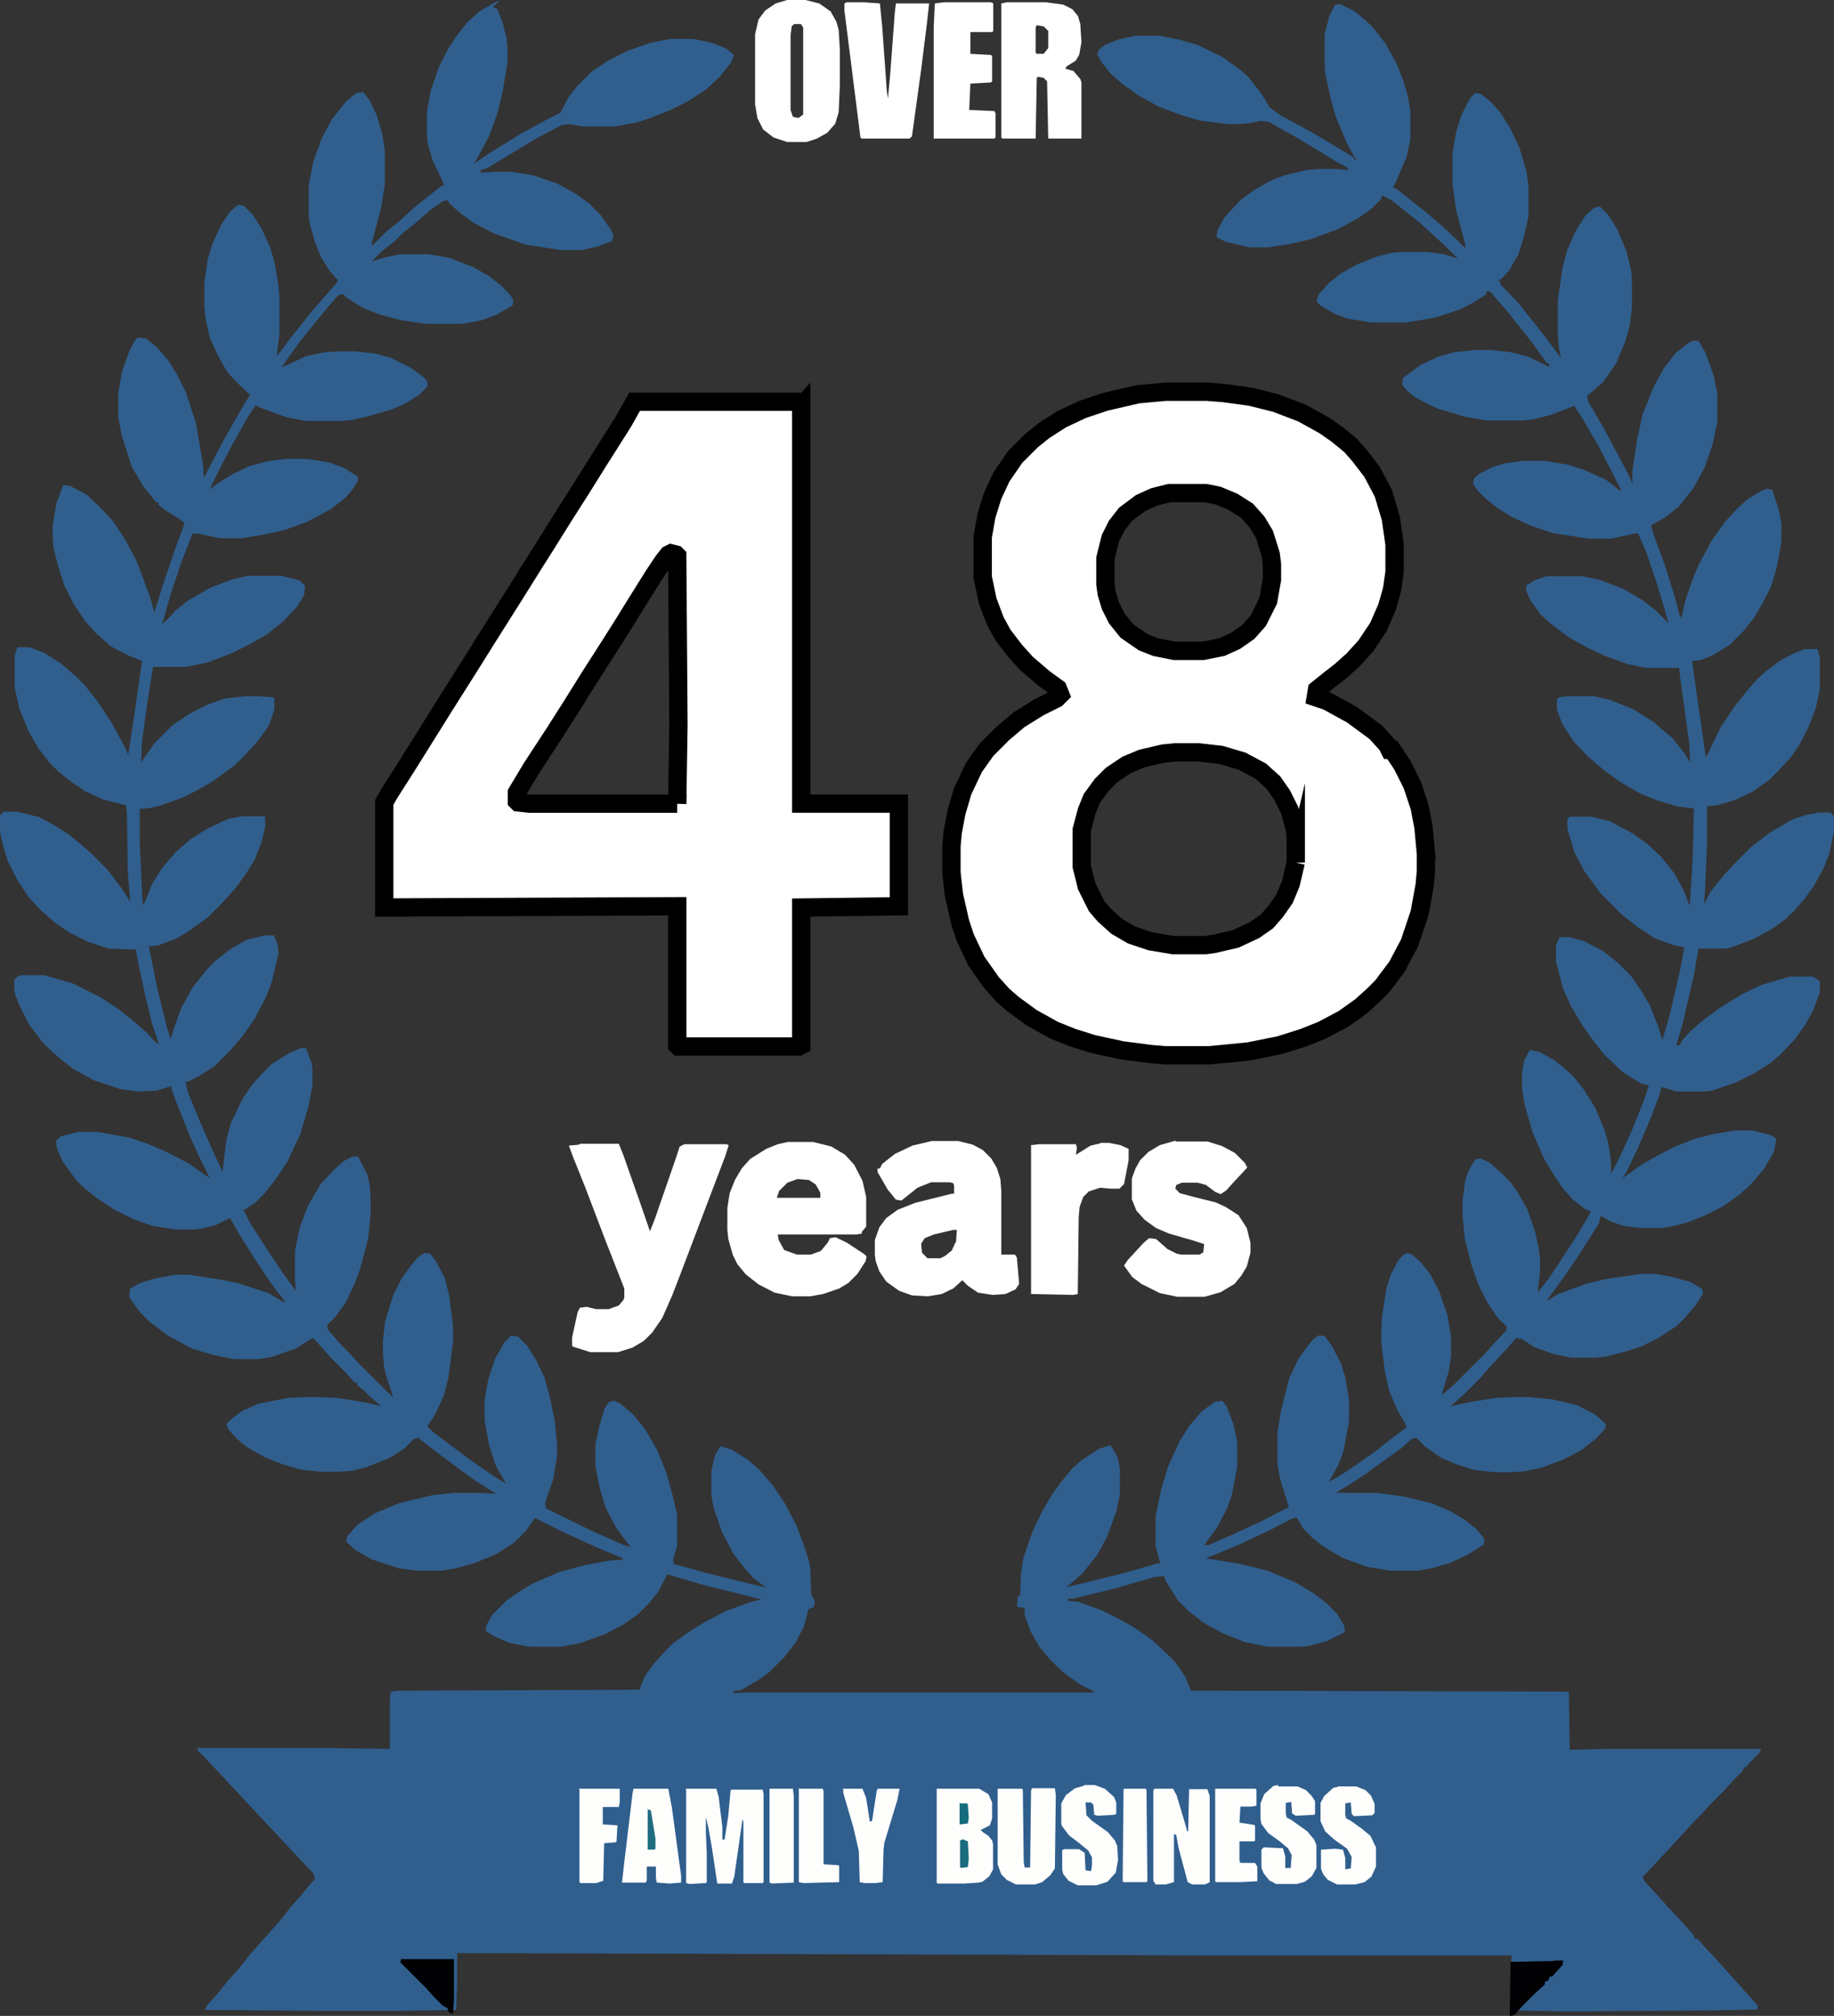 <svg xmlns="http://www.w3.org/2000/svg" id="uuid-b19cad7b-99b2-45f5-9fbe-86fa3dea18cf" data-name="Layer 2" viewBox="0 0 400.4 440.1"><rect x="0" y="0" width="400.4" height="440.1" fill="#333333" stroke="none"/><defs><style>      .uuid-c8d83229-82d7-4de9-8357-1446d624270f {        fill: #166b7d;      }      .uuid-11cd5cee-f6d5-4742-8ce9-795ceaa351bc {        fill: #fefefd;      }      .uuid-439177a5-b28f-4083-b32c-c4a5b851ba15 {        stroke: #000;        stroke-miterlimit: 10;        stroke-width: 4px;      }      .uuid-439177a5-b28f-4083-b32c-c4a5b851ba15, .uuid-a369b1b4-b7bf-4fca-a4f2-0217eafb3531 {        fill: #fff;      }      .uuid-9479007a-3ebb-43d2-abd1-1e510fa336d3 {        fill: #216d80;      }      .uuid-59946086-88fe-4010-a05f-2998a5d4e4e5 {        fill: #010103;      }      .uuid-f09721ce-abef-4e6c-af5f-0df0c4208a57 {        fill: #305f8e;      }      .uuid-30d7c52a-7a52-4f83-9361-79d05414df56 {        fill: #196b7e;      }    </style></defs><g id="uuid-e83f8ba5-38c7-4b6e-b3b2-487882866135" data-name="Layer 1"><g><path class="uuid-f09721ce-abef-4e6c-af5f-0df0c4208a57" d="M107.6,1.5l1,.5,1.2,3.2.8,3.2.2,2v3.1l-1,6.2-1.2,5-1.8,5-2.8,5.2-.5.8,4.2-2.8,6.2-3.8,5.5-3,3-1.5,1.8-3.5,2-2.5,3-3,3.8-2.5,4-2,5.2-1.8,4.2-.8h5l3.8.8,3.2,1.2,1.8,1.5-.5,1.5-2.5,3.2-3,2.8-3.8,2.5-4,2-4.5,1.8-3.2,1-4.5.8h-7l-2.8-.5-1.8.2-6,3.2-10.2,6.2-1.5.5v.5l3-.2h3.8l4.8.8,5.2,1.8,4,2.2,3,2.2,2.5,2.5,2.2,3.2.5,1.2-.2,1.2-3.2,1.2-3.5.8h-4.5l-7.8-1.2-7-2.5-4.2-2.2-2.8-2-2.5-2.2-.5-.8-1,.2-2.8,2-3.2,2.8-2.8,2.2-1.8,1.8-2.8,2.2-2.2,2.2,2.5-.8,3.8-.8h6.2l4.5.8,5.2,2,3.5,2,2.8,2.2,2,2.2.5,1-.2,1-3.5,2-3.2,1.2-4.2.8h-8l-5.5-.8-4.5-1.2-3.8-1.5-3.5-2.2-.8-.8-1,.2-2.2,2.5-4.5,5.5-2,2.5-3.2,4.5-.5.8,5.5-2.5,4-.8,3-.2h3.5l4.5.5,3.5,1,4,2,2.8,2,1,1v1.2l-1.8,1.8-3.2,2-2.8,1.2-5.2,1.5-3.5.8-2.2.2h-7.8l-4.2-.8-5-1.8-1.8-.8-1.5,2.2-3.5,6.2-2.5,4.8-2,4-.5,1.2,1.5-1.2,3.5-2.2,3.8-1.8,3.8-1,3.8-.5h5l4.8.8,3.2,1.2,2.8,1.8.2.8-1.2,2-1.5,1.8-3.2,2.5-5.2,2.8-5,1.8-4.5,1-4.8.8h-4.8l-4.8-1h-1.2l-2.5,6.5-2,6-2,6.8-.2.5,1.2-1,1.8-2,2.8-2.2,4.8-2.8,4.8-1.8,3.5-.8h7.2l4,1,1.2,1.2-.2,2-1.5,2.5-3,3.2-3.5,2.8-3.8,2.2-4,2-5.2,2-4.8,1h-7.2l-1.2,7.5-1.2,8.8-.2,4.5,1.8-2.5,1-1.5,4.2-4.2,3.8-2.5,4-2,3.5-1.2,4.5-.5h2.8l3,.2.5.2v2.5l-1.2,3.5-2.5,3.5-3,3.2-2,2-4.8,3.5-3.5,2-3,1.5-5,1.8-2.2.5-2.2.2v7l.5,11.2.2,2.8.5-.8,1.5-3.8,2.2-3.5,3-3.5,3.2-2.8,3.5-2.2,3.8-1.8,1.2-.5,2.8-.5h4.8l.2.2v2l-.8,3.5-1.5,3.8-2,3.2-2.2,3-2.2,2.5-4,4-4.2,3-2.5,1.5-4,1.5-2,.2,1.8,9,2.2,9,.8,2.2.5-1.8,1.8-5,2.5-4.5,3.2-4,1.8-1.8,3.2-2.5,3.5-2,4-1h2l.8,2,.2,2-1.5,6.2-1.2,3.2-2.5,4.8-2.8,4-2.8,3.2-3.2,3.2-3.5,2.2-2,1-.8.2.5,2.2,2.8,6.8,3,6.8,1.8,3.8.8-6.8,1-3.8,2.5-5.2,2-3,2.2-2.5,2.2-2.2,4-2.5,2.5-1h1l1.2,3.2.2,1.2v3.8l-.8,4.3-1.8,6.2-2.8,6-2.8,4.2-2.2,2.8-2,2-2.2,1.5h-.5l1.5,3,4,6.2,3.2,4.8,2.8,3.8-.2-2.5v-6.2l1-5,1.8-4.8,2.8-4.8,3-3.2,2-1.8,2-1h1.2l2,4,.5,2,.2,2.8v3.8l-.5,5.2-1.8,6.8-1.2,3.2-2,4.2-2.2,3-1.8,1.8.2,1,2.8,3.2,1.8,1.8,1.8,2,6.8,6.8.5.2v.5h.5l-1.5-4.5-.5-2.2-.2-3v-2.5l.5-4.2,1.8-5.8,1.8-3.5,2-2.8,1.5-1.8,1.5-1,1.2.2,1.2,1.5,2,3.8,1,4,.8,6.5v3.5l-1,7.8-1,3.8-1.8,4-1.8,2.8,1.2,1.2,8,6,5.5,3.8,2.5,1.5-2.2-3.8-1.5-4.5-1-5.5v-4.5l.8-4.5,1.5-4.5,2-3.5,1.5-1.5,1.5.2,2,2,2,3.2,1.8,3.8,1.2,4.5,1,4.8.5,5v2.8l-.8,5-1.8,5.2.2,1.2,10.2,5,6.8,3,1.5.5-1.5-2-1.8-2.5-2.2-4.2-1.2-4-1-4.8v-5l.8-3.8,1.2-4,1-1.5,1.2-.2,1.5.8,2.5,2.2,2.5,3,2.8,4.8,2,5,1.5,5.5.8,3.5v7l-.8,2.8v1l7.2,2,13,3.2-2.8-2.2-1.8-2-2.5-3.2-2.5-4.8-1.8-5.2-.5-2.8v-5.2l.8-3.5,1.2-2,2.5.8,3.5,2.2,2.5,2.2,2.8,3.2,2.8,4.2,2.5,4.8,1.8,4.8,1,3.2.2,1.5.2,5.5.8,1.5-.2,1.2-1.2.5-1,3.8-1.8,3.5-2.5,3.2-3.2,3.2-2.5,1.8-3.8,2.2-1.5.2v.5l1.5-.2h77l.2-.2-3-1.5-3.5-2.5-3-2.8-2.5-3-2-3.5-1.2-3.5v-1.5l-1.5-.2-.2-.2.2-2,.5-.2.2-5,.5-3.2,2-5.8,2-4.2,2.2-3.8,2-2.8,2.5-3,2-1.8,3.8-2.5,2.5-.8.8,1.2.8,1.5.5,2.5v5.5l-.8,3.8-2,5.5-2.2,4-3.2,4-2.5,2.2-1,.8,4.2-1,8.8-2.2,7-2h.5l-1-3.8v-6.5l1.2-5.8,1.5-5,2.5-5.5,2.2-3.5,2.8-3.2,2.8-2,1.5-.2,1,1.2,1.5,4,.8,3.8v5.5l-1.2,6.2-1,2.8-2.2,4.2-2.8,3.8h1l5-2.2,6.5-3,4.8-2.5,1.2-.5-2-6.5-.5-3v-7l.8-4.8,1.8-7,2-4.2,1.8-2.5,1.5-1.8,1.2-.8,1.2.2,1.5,2,2,3.8,1,3.2.8,4.8v4.8l-1.2,6.5-1.2,3.2-2,3.5,2.2-1.2,3.8-2.5,4.5-3.2,3.5-2.8,3-2.2-.5-1.2-1.5-2.5-1.8-4.2-1-4.5-.8-6.8.2-4.8,1-6.5,1-3,1.5-2.8,1-1.2.8-.5,1.2.2,2,1.8,2,2.5,2,3.8,1.8,5.2.8,4.8v4l-.5,3.5-1.5,4.8.2.2,2.5-2.2,6.5-6.5,1.8-2,3-3.2.2-.8-2-2-2.2-3.2-2-4-1.5-4.2-1.5-5.8-.5-5.2v-3l.5-4.2.8-2.5,1.5-2.5,1.2-.2,2,1,2.5,2.2,1.8,1.8,1.8,2.5,2,3.5,1.8,5.2.8,3.8.2,2v2.8l-.5,4.5,2.5-3.2,2-3,3.8-5.8,2.5-4.2.8-1.5-1.2-.5-2.8-2.2-2.2-2.5-2.5-3.8-1.5-2.5-2.5-5.8-1.8-6.2-.5-3.3v-3.5l.5-2.8,1.2-2.2,2.2.5,3.2,1.8,2.2,1.8,2,1.8,2.2,2.8,2.5,4,2,4.8.8,2.8.5,3.2.2,3.5,2-4,2.5-5.5,2.5-6.2,1.2-3.5-1.8-.5-4-2.5-4-3.8-2.2-2.8-2.5-3.5-2.5-4.2-1.8-4-1.5-5.8v-3.5l.8-1.8h2.2l3,.8,4.2,2.2,3.2,2.5,3,3,2.2,3.2,1.8,3,2,5,.8,2.8,1.5-5,2.5-10.8.8-4.5-2.5-.5-4-1.5-3.8-2.5-3.5-2.8-4.5-4.5-3.5-4.8-2.2-4.2-1.5-5v-2.2l.5-.5h4.8l4,1,5.2,2.8,3,2.2,3,2.8,2.8,3.5,2.2,4,1,2.8.2.2.5-7.5.2-4.8.2-8.8-3.8-.5-4-1.2-3.8-1.5-4.8-2.8-3-2.2-3.8-3.2-3-3.2-2.5-3.8-1.2-3.2v-2.2l.5-.5,1.8-.2h5.8l3.5.8,5,2,4.5,2.8,2.5,2.2,1.5,1.2,2.8,3.5,1.2,2-.2-4.2-2-14.5-.2-2h-7.2l-4-.8-5-1.8-3.8-1.8-4-2.2-4-3-2.2-2-2.2-3-1-2.2v-1.2l2-1.2,2.5-.8h7.8l3.8.8,5.2,2,4.2,2.5,2.8,2.2,2.8,2.8-.8-2.8-1.8-6-2.2-6.5-1.8-4.2-.5-.2-5.5,1.2h-4.8l-7.8-1.2-4.5-1.5-4.5-2-3.2-2-2.5-2-1.8-1.8-1-1.5.2-1.2,1.2-1,3-1.5,2.8-.8,3.8-.5h4.5l5,.8,3.8,1.2,4.8,2.2,2.8,2.2.5.2-2-4-3-5.8-3.5-6-1.8-2.8-5.2,2-4,1-2,.2h-7.8l-4.8-.8-6-1.8-2.2-1-2.8-1.5-1.8-1.5-1-1.2.2-1.5,3.8-2.8,3.8-1.8,3.5-1,4.8-.5h3.2l4.5.5,3.8,1,4.5,2.2v-.8h-.5l-3.2-4.5-3.2-4-2.2-2.8-2.2-2.5-1.5-1.8-.8-.2-.2.8-2.8,1.8-3,1.5-5.5,1.8-6.2,1h-7.5l-5-.8-2.8-1-3.2-1.8-1-1,.5-1.5,2.2-2.5,2.5-2,3.5-2,4.5-1.8,3.2-.8,2.2-.2h5.5l3.8.5,3,1-3-3-2-1.8-3-2.8-2.5-2-4-3.2-2-1-.5,1-1.8,1.8-2.8,2-4.5,2.5-6,2.2-4.2,1-5.2.8h-4l-5.2-1.2-2-1,.2-1.5,1.5-2.8,3.5-3.8,3-2.2,3.5-2,3-1.2,5-1.2,2.8-.2h3.5l2.8.2-.2-.5-2.8-1.5-3.2-2-5-3-6.2-3.5-1.8-.2-2.5.5-2.5.2h-2.2l-6.2-.8-4-1.2-4.8-1.8-4.5-2.5-3.5-2.5-2.5-2.2-2-2.5-1-1.8.5-1,1.2-1,3-1.2,3.8-.8h5l4.2.8,4.2,1.2,5.2,2.5,4,2.8,2,1.8,2.2,2.8,1.5,2.2.8,1.5,2.5,1.8,7,3.8,7,4.2,2,1.2v.5h.5l-2-3.5-2.5-6-1-3.5-1.2-5.5-.2-1.5v-7.5l1-3.8,1.2-2.5,1.2-.2,3,1.5,2.5,2,1.8,1.8,2.5,3.2,2.5,4.5,1.5,3.8,1,3.5.5,3v6.2l-.8,3.8-2.2,5.2-.8,1.5,1,.5,3.5,2.8,2.8,2.2,3.5,3,3.2,3,1.8,1.8v-.8l-2-7.5-.8-5.8v-6.5l.8-4.8,1.2-3.8,1.8-3.5,1.2-1.2,1.2.2,2.2,1.8,2,2.2,2.2,3.5,2,4.2,1.5,5,.5,3.2v6.8l-1,4.5-1.2,3.8-2,3.5-1.8,2h-.5l.5,1.2,3.8,4,2.8,3.5,3,3.8,3,4,.5.8-.5-2.5-.2-3v-7.2l1-7,1-3.8,1.8-4.2,2.2-3.5,2-1.8,1.2-.2,1.8,1.8,2,3.2,2,4.8,1,4.2.2,2.8v5l-.5,4.2-1,3.5-2,4.8-2.8,4-2.5,2.2-1,.8.2,1.2,3.5,6,3.2,6,2,3.8,1,2.2v-2.8l1-6.8,1.2-5.5,2.5-6.2,2.2-4,2.5-3.2,2.8-2.2,1-.5h1.2l1.5,2.5,1.8,5,.8,3.8v6.5l-1,4.8-1.8,5.2-2.5,4.5-3.2,4-2.8,2.2-3.2,1.8.8,2.5,2.2,6,2.2,7,1,3.8.5,1,.8-3.8,1.8-5.2,1.2-2.8,2.8-5.2,3-4.2,2.8-3,2-1.8,3-1.8,1.2-.5,1.2.2,1.5,4.5.5,3v4l-1,5.5-1.2,4-2,4-1.8,3-2.2,2.8-3,3-3.5,2.2-2.8,1.2-2,.2,3,21,.5-.8,2.8-5.8,3-4.5,2.8-3.5,2.2-2.5,2-1.8,3-2.2,2.8-1.5,2.5-1h2.8l.5,2v6.8l-.8,3.8-1.5,4-2,4-2,3-3,3.2-1.8,1.8-3.5,2.5-3.8,1.8-4,1.2-2.2.2v8l-.5,11.2-.2,2.2,1.5-2.8,2.8-3.5,2.8-3,3.2-3.2,4.2-3.2,4.8-2.8,3-1,2.8-.5h2.5l.8.8v3.2l-1,4.8-1.2,3.2-2.2,4-2,2.8-2.2,2.5-1.8,1.8-3,2.2-4,2.2-5.2,2-1.2.2h-5.8l-1,5.8-2.5,10.8-1.2,4-.2.5h.8l.5-1,1.8-2,2-1.8,4.2-3.2,5.2-3.2,4.2-2,6.2-1.8h5l1.5,1v2.5l-1.5,4-1.8,3.2-2.2,3-2.8,3-2.5,2.2-3.5,2.2-4,2-5.2,1.8-1.8.2h-6l-3.2-1-.8,2.5-2,5.2-2.5,5.8-2.5,5.2-.8,1.2,1.5-1,2.8-2,3.5-2,3.5-1.8,4.5-1.8,4-1,4.8-.8h3.8l4,1,1.2.8-.5,2.8-2.2,3.8-3,3.5-2.5,2.2-3.5,2.5-4,2-3.8,1.5-4,1-2,.2h-4.2l-3.8-.5-2.8-1-2-1.2-.5,1.8-3.8,6-3.5,5.2-3.5,4.8-.5.8,2.5-1.5,6-2.2,4-1,8-1.2h3.2l4.2.8,3.5,1,2.5,1.5.2,1-1.8,2.8-2.2,2.5-1.8,1.8-3.8,2.5-4,2-3.8,1.2-4,1-2.2.2h-5.2l-3.8-.8-4.2-1.5-2.8-1.8-1.2-.2-2.2,2.5-3.5,3.8-2.2,2.5-3.5,3.5-2,1.8-1,.8,4.8-1,5-.8,3.8-.2h3.5l5.2.5,5.2,1.2,4,2,2.5,2.2-.2,1-2,2.2-3.2,2.5-3.8,2-4.8,1.8-3.8.8-2.5.2h-4l-4.5-.5-3.8-1.2-3.5-1.5-3.5-2.5-1.8-1.8-1,.2-2.2,2-2.8,2-4.8,3.5-3.8,2.5-3,1.8h9l5.8.8,6.2,1.5,4.2,1.8,3,1.8,2.5,2,1.8,2.2-.2,1.2-3.5,2.2-3.8,1.8-4.2,1.2-3,.5h-5.8l-5-.8-5.5-2-4.2-2.5-2.5-2-1.8-1.8-1.5-2.5-1,.2-4.8,2.5-6.8,3.2-4.8,2-2.5,1,7.5,1.2,6,1.5,6,2.5,4.2,2.5,2.8,2.2,2.2,2.2,1.5,2.5.2,1.5-4,2-3.8,1-1.5.2h-7.5l-5-1-5-2-4-2.2-3.2-2.5-2.5-2.5-2.5-4-.5-1.2-2.2.2-8.5,2.5-9.2,2.2h-1v.5l2.2.2,5,1.8,4,2,3.2,1.8,4,2.8,3,2.8,2,2,2.2,3.2,1.2,3,82,.2.5.2.2,12.5,7.8-.2h34l-.5,1-2.5,2.5-.2.5h-.5l-.5,1-2.2,2.2-1.8,2-2.8,2.8-1.8,2-2,2-1.8,2-3.5,3.8-3,3.2-2.8,3,.5,1,3.5,3.8,1.8,2,3,3.2,2.2,2.5.5,1h.5l1.8,2,2.8,3,2.5,2.8,1.8,2,2.5,2.8,1.8,2-.2.8-9,.2-27.8.2h-6l-11-.2v-6.2l.2-5.8h-65.8l-156.2-.5h-8.2v6.2l-.2,6.2-12.2.2h-17.2l-25.5-.2.5-1,2.5-2.8,2-2.5,2.5-2.8,2.2-2.8,2.2-2.5,1.8-2,2.8-3.2,2.2-2.8,2.5-2.8,2-2.5.8-.8-.2-1.2-10.8-11.5-2.8-3-7-7.5-3-3.2-1.8-1.8v-.5h26l16,.2v-10.5l.2-2,1.8-.2,52.5-.2,1.2-3,1.8-2.5,2.2-2.5,2.2-2.2,3.5-2.5,3.2-2,4.8-2.5,5.5-2,2.2-.5-5.8-1.5-6.2-1.5-8.5-2.5-2,3.8-2,2.5-2.5,2.5-3.2,2.2-3.8,2-5.5,2-4.2.8h-7l-4.2-.8-3.5-1.5-1.8-1.2.2-1.2,1.2-2.2,3.2-3.2,3.2-2.2,2.5-1.5,5.8-2.5,5.5-1.5,5.5-1,3-.2-.5-.5-3-1.2-2.8-1.2-7-3.2-6-3-2,2.8-2.5,2.5-3.8,2.5-4.8,2-4.2,1.2-3.2.5h-5.2l-4-.5-6-2-3.5-2-2-1.8.2-1.2,2.2-2.5,3.8-2.5,5.2-2.2,7.5-1.8,4.8-.5h5.2l3.8.2-4-2.5-4.2-3-4-3-4.2-3.2-.5-.5-1,.2-2.2,2.2-3.2,2-5,2-3.2.8-3,.2h-3.8l-4.5-.5-4-1.2-3.8-1.5-3.8-2.2-2.2-1.8-1.8-2-.5-1.2,1.2-1.2,2.5-1.8,3.5-1.5,6.2-1.2,3.8-.2h3l4.2.2,6.2,1,3.2.8-2.5-2.2-1.2-1.2-1.5-1.2v-.5h-.5l-1.8-2-3-3-1.8-2-2.5-2.8-1,.5-2.8,1.8-5.2,1.8-2.8.5h-5.5l-4.2-.8-5-1.5-5.2-2.8-4-3-2.2-2.2-1.8-2.5-.5-.8.2-1.8,2.2-1.2,3.2-1,4.5-.8h3l6.5,1,4,.8,6.8,2.2,3,1.8.8.2-2-2.5-2.5-3.5-2.5-3.8-3-4.8-2.2-3.8-3,1.5-3,.8-1.8.2h-4.2l-5-.8-4.2-1.5-4-2-3.8-2.5-2.8-2.2-1.8-1.8-3-4.2-1.2-2.8-.2-1.5,1-1,3.8-1h4.2l6.8,1.2,4.5,1.5,4.5,2,4.2,2.2,2.8,2,1.8,1.2-2-4-2.2-4.8-3.2-8-1-2.8v-.5l-3.2,1-4,.2-3.8-.5-6-2-4.5-2.5-3.2-2.5-3.2-3-3.2-4.2-2-4-1-2.5-.2-1.2v-2l.8-.8.8-.2h5l6.2,1.8,6,3,3.8,2.5,3.2,2.5,3.2,2.8,1.8,2,.8.5-1.5-4.5-1.5-6.2-1.8-8.5-.2-1.5-6-.2-4.5-1.5-4-2-3-2-3.2-2.8-2.8-3-2.5-3.8-2-4-1.2-4-.5-2.5v-3.5l.8-.8h3l4.8,1.2,2.8,1.5,3.5,2.2,2.5,2,2.5,2.2,3.5,3.5,3.2,4.2,1.8,2.8v-.5l-.5-5.8-.2-13.2-.2-1.5-4.8-1.2-4-1.8-3-2-2.8-2.2-2-2-2.5-3.2-2.2-3.8-2-5-1-4.5v-6.8l.5-1.8.2-.2h2.5l3.2,1.2,3.5,2.2,3.5,3,1.8,1.8,2.8,3.5,3,4.5,3,5.5.8,1.8,1.8-12,1.2-8.5-3-1.2-3.8-2-3.2-2.8-2.5-2.8-2.5-3.8-2-4-1.5-4.8-.8-3.2-.2-2.2v-2.8l.8-4.8,1.5-4,1.5.2,3.5,1.8,3,2.8,2.8,3,2.8,4.2,2.5,4.8,2.8,7.5,1,3.5,1.8-5.8,2.8-8.2,2-5.5-1-.8-3.5-2.2-1.2-1v-.5h-.5l-2.8-3.5-2.5-4.2-2.2-6.8-.8-4.2v-5l.8-4.8,1.5-4.2,1.2-2.5.8-.8,1.8.2,2.2,1.8,2.5,2.8,2,3.2,2,4,2.2,6.8,1.5,8.8.2,3,3.8-7.2,2.5-4.5,3-5.2.8-1.2-3.2-3-1.8-2-2-3.5-1.8-4-1-4.5-.2-2.8v-4.8l.8-5.2,1-3.2,1.8-4,2-3,1.8-1.5,1.2.2,2,2,2,3.2,1.8,4,1,3.5.8,4.8.2,2.5v8l-.5,4v.8l3-4,2-2.5,2.8-3.5,2.8-3.2,2.2-2.5.5-.8-1.8-2-2-3.2-1.2-3-1.2-4.2-.2-1.5v-7l1-5,1.8-5,2.2-4.2,3.2-4,2.2-1.8,1.5-.2,1.5,2,1.5,3.2,1.2,4.2.5,3.5v7.2l-.8,5.2-2,7.5v.8l3.2-3.2,2.8-2.2,3-2.8,3.5-2.8,2.8-2.2h.5l-.8-1.8-1.8-3.8-1-3.5-.2-2v-5l.8-4.5,1.8-5.2,2-4,2-3,2.2-2.8,2.8-2.5,3.5-2,.8-.2-1.5,1.3Z"></path><path class="uuid-a369b1b4-b7bf-4fca-a4f2-0217eafb3531" d="M126.6,249.7h8.5l1,2.5,3.8,10.8,2,5.8,1-2.5,4.5-13,1-3,1-.5h9.2l.5.2-.8,2.5-4,10.5-5.5,14.5-2,5.2-2.2,5-2.2,3.2-1.8,1.8-2.5,1.5-3.2,1h-6l-3.8-1.2-.2-.2v-1.8l1.2-5.5.5-1,1.5-.2,2,.5h2.8l2.2-.8,1-1.2.2-.5v-2l-4-10.2-4.5-11.8-2.8-7-.8-2.2,2.2-.2.2-.2Z"></path><path class="uuid-a369b1b4-b7bf-4fca-a4f2-0217eafb3531" d="M256.6,249.2h7l3.2,1,2.8,1.5,2.2,2.2.5,1-2.8,3-1.8,2-1.2.8-1.2-.5-2-1.5-1.8-.5h-3.5l-1.2.5-.2.8,1,1,3,.8,4.8,1.2,2.2,1,2.8,1.8,1.8,2.8.8,3.2v2.2l-.8,3-1.2,2-1.5,1.8-3,1.8-3.5,1h-6l-3.8-.8-4-2-2-1.5-1.8-2.5.8-1.2,3.5-3.8,1.2-1,1.5.2,2.5,2.2,2,1,1,.2h4l.8-.5.2-1.8-2.5-.8-5.2-1.5-2.8-1.2-2.5-1.8-1.8-2-1-2.5v-4.5l.8-2.2,1-1.8,1.8-1.8,2.5-1.5,3.5-1-.1.2Z"></path><path class="uuid-a369b1b4-b7bf-4fca-a4f2-0217eafb3531" d="M240.1,249.5h2l2.5.5,1.8.8v2.5l-1,5.2-1,1h-2l-2.2-.2-2.5.8-1.2,1.2-.8,2.2-.2,2.2-.2,16.8-1,.2-9.2-.2v-32.5l1.8-.2h8l.2.8-.2,1.5,3.2-2,2.2-.5-.2-.1Z"></path><path class="uuid-11cd5cee-f6d5-4742-8ce9-795ceaa351bc" d="M149.6,390.5h6.8l.5,1.8.8,6.5v2.8h.5l.8-5.2.5-5.5.2-.2h6.8l.2,1v19.2l-.2.2h-4l-.2-.2v-13.2l-.2-.5-1.8,12.5-.5,1.5h-3.2l-1.2-8-.8-4.5-.5-2v3.2l.2,4.8v6.2l-.2.2-3.5.2-.8-.2v-20.5l-.2-.1Z"></path><path class="uuid-11cd5cee-f6d5-4742-8ce9-795ceaa351bc" d="M204.6,390.5h9.2l2,1.2.8,1.8v3.5l-.5,1.5-2,1,.5.5,1.2.8.8,1,.2.8v5.5l-.8,1.5-1.5,1.2-.8.2-3.2.2h-5.8l-.2-.2v-20.5h.1Z"></path><path class="uuid-11cd5cee-f6d5-4742-8ce9-795ceaa351bc" d="M218.1,390.5h5l.2.2.2,15.8.2,1.2h1.2l.2-16.8.2-.5h5l.2,1.5-.2,16-1,1.5-1.8,1.5-1.5.5h-4.2l-2-1-1.2-1.2-.8-2.2v-16.5h.3Z"></path><path class="uuid-11cd5cee-f6d5-4742-8ce9-795ceaa351bc" d="M252.1,390.5h4l.8,1.5,1.5,5,.8,2.8h.2l.2-9.2h4l.5,1.5v18.8l-1,.5h-2.8l-1-.5-2-7.5-.5-2.8-.5-.2v10.5l-1.8.5h-2.2l-.5-.8v-19.8l.2-.2.1-.1Z"></path><path class="uuid-11cd5cee-f6d5-4742-8ce9-795ceaa351bc" d="M138.1,390.5h7.8l.8,4.2,2,14.8v1.5l-2.5.2-2.8-.2-.2-1v-2.5h-2v3l-.2.5h-5.2l.5-4.5,1.8-15,.2-1h-.2Z"></path><path class="uuid-11cd5cee-f6d5-4742-8ce9-795ceaa351bc" d="M236.8,389.7h2.2l2.2.8,2,1.8.5,1.2v2.5l-.5.2-3.5.2-.8-.2-.2-2.2-.5-.5h-1.2l.2,2.8,1.2,1.2,3.5,2.5,1.5,1.8.5,1.2.2,3-.5,2.8-1.8,2-2.5.8h-4l-2-1-1.2-1.5-.2-1v-4.2l.5-.2h3.2l1.2.8.2,3.8,1.2.2.2-1.2v-1.8l-.8-1.5-2.2-1.8-2-1.5-1.5-2-.2-.5v-4.5l1-1.8,2-1.5,1.8-.5.3-.2Z"></path><path class="uuid-11cd5cee-f6d5-4742-8ce9-795ceaa351bc" d="M279.1,390h4.2l1.8.8,1.2,1.2.8,1.2v2.8l-.2.2-4,.2-.8-.5-.2-2.5-1.2.2v2.2l.2,1,1,.5,3.5,2.5,1.5,1.8.5,1.2v5l-1,1.8-1.5,1.2-1.8.5h-4.5l-1.5-.8-1.2-1.5-.5-1.2v-4l.5-.5,4.2.2.5,1.8v2.5h1.2l.2-2.8-.8-1.5-1.8-1.5-2.5-1.8-1.5-2-.2-1v-3.5l.8-2,2-1.8,1-.2.1.3Z"></path><path class="uuid-11cd5cee-f6d5-4742-8ce9-795ceaa351bc" d="M292.1,390h4l2,.8,1.2,1.2.8,1.8v2l-.5.5-4,.2-.5-.5-.2-2.5-1.2.2v2.5l.2.8,1,.5,2.5,1.8,1.8,1.5,1.2,2.5v4.2l-1,2.2-1.5,1.2-2,.5h-4l-2-1-1-1.2-.5-1.2v-4.2l3-.2,1.8.2.5,1.8v2.5l1.2-.2.2-2.5-1-1.8-2.8-2-2-1.8-1-2.2v-4l.8-1.5,2-1.8,1-.2v-.1Z"></path><path class="uuid-11cd5cee-f6d5-4742-8ce9-795ceaa351bc" d="M265.3,390.5h8.8l.2.2v3.5l-1,.2h-2.5l-.2,3.5,3.2.5.2.2v3.2l-.2.2h-3.2v4.2l.2.5h3.2l.5.8v3.2l-3.8.2h-5.2l-.2-.2v-20.5.3Z"></path><path class="uuid-11cd5cee-f6d5-4742-8ce9-795ceaa351bc" d="M183.8,390.5h4.5l.8,2,.8,5.2.5-.2,1-6.5.2-.5h4.8l-.5,2.5-2.8,9.2-.2,1.5-.2,7.2-1.5.2h-2.5l-1-.2-.2-6.8-1.2-5.2-2.2-7.5v-1l-.3.1Z"></path><path class="uuid-11cd5cee-f6d5-4742-8ce9-795ceaa351bc" d="M126.3,390.5h9v3l-.2,1h-3.5v3.8l3.2.2-.2,3.5-.2.2-2.5.2-.2,8.2-1.5.5h-3.5l-.2-.2v-20.5l-.2.1Z"></path><path class="uuid-11cd5cee-f6d5-4742-8ce9-795ceaa351bc" d="M174.6,390.5h5l.2.5v16l3.2.2.2.2v3.5l-7.8.2-1-.2v-20.5l.2.1Z"></path><path class="uuid-11cd5cee-f6d5-4742-8ce9-795ceaa351bc" d="M168.1,390.5h5l.2,1.5v19l-4.8.2-.5-.2v-20.5h.1Z"></path><path class="uuid-11cd5cee-f6d5-4742-8ce9-795ceaa351bc" d="M245.3,390.5h4.8l.2.2.2,20-.2.2h-5l-.2-.2.2-20.2Z"></path><path class="uuid-59946086-88fe-4010-a05f-2998a5d4e4e5" d="M87.6,427.7h11.5v9l-.2,3-1-.5-.2-.8-1-.5-2-2-1.8-2-5.5-5.5.2-.8v.1Z"></path><path class="uuid-59946086-88fe-4010-a05f-2998a5d4e4e5" d="M339.3,428h2l-.2,1-2.2,2.5h-.5l-.5,1h-.5l-.2.8-2,1.8-2.8,2.8-1.8,2-1,.2.2-11.8,9.5-.2v-.1Z"></path><path class="uuid-a369b1b4-b7bf-4fca-a4f2-0217eafb3531" d="M222.1,274.7l-.5-.8h-3v-14l-.2-2.5-.8-2.5-1.2-2-1.8-1.8-2.2-1.2-3.2-.8h-5.8l-4.2,1-3.8,1.8-2.8,2.2-.5,1h-.5v.8l2.2,3.8,1.8,2.2,1.2.2,3.5-2.8,3-1.2h4l.8.2.2.5v1.8h-.5l-8,2-3.8,1.5-2.5,1.8-1.5,2-1,2.8v3.2l.2,1.5.8,2.2,1.5,2.2,2.8,2,2.8,1,3.5.2,3-.5,2.5-1.2,2-1.8,1.2,1.2,2.2,1.5,3.2.5,2.8-.2,2.2-1,.8-1.2-.5-5.8.1.2ZM208.6,271.2l-.8,1.8-1.5,1.2-1,.5h-2.8l-1.2-1.2-.2-2,.8-1.2,2-.8,4.2-1h.8l-.2,2.8-.1-.1Z"></path><path class="uuid-a369b1b4-b7bf-4fca-a4f2-0217eafb3531" d="M188.1,269l1-1.2v-6.5l-.8-3.5-1.8-3.5-2-2.2-3-1.8-4-1h-5.5l-2.2.5-2.5,1-3.5,2.2-1.8,2-1.5,2.5-1.2,3-.5,3.2v4.8l.2,2,1,3.5,1,2,1.8,2.2,2.8,2.2,3.5,1.8,3.8.8h4l2.8-.5,3.5-1.2,2-1.2,2-2,1.8-2.8.2-1-.5-.5-3.8-2.5-2.5-1.2-1.2.2-.5,1-1.5,1.8-2.2.8h-3l-2.8-1-1.2-2.2-.2-1.2h17.2l1.2-.2-.1-.3ZM179.1,261.5h-9.5l.5-1.5,1.8-1.8,2.2-.8,2.5.2,1.5,1,1,1.8v1.1Z"></path><path class="uuid-9479007a-3ebb-43d2-abd1-1e510fa336d3" d="M141.3,395l.8.2,1,6.2v2.2l-.2.2h-1.5v-9l-.1.2Z"></path><path class="uuid-30d7c52a-7a52-4f83-9361-79d05414df56" d="M210.1,401.5l1.2.5.2,3.8-.2,1.8-1.5.2-.2-.2v-5.8l.5-.2v-.1Z"></path><path class="uuid-c8d83229-82d7-4de9-8357-1446d624270f" d="M209.6,393.7h1.5l.2.2.2,3-.2,1.2-1.8.2v-4.8l.1.2Z"></path><g><path class="uuid-439177a5-b28f-4083-b32c-c4a5b851ba15" d="M174.91,88.79l-.27-.82-.55-.27h-35.54l-2.46,4.37-3.28,5.19-1.91,3.01-4.1,6.56-3.83,6.01-4.1,6.56-1.91,3.01-4.1,6.56-6.56,10.39-2.73,4.37-6.56,10.39-8.2,13.12-3.83,6.01-1.09,1.91v22.96l63.97-.27v30.35l.27.27h26.24l.55-.27v-30.07l21.32-.27v-22.42h-21.32v-86.66ZM147.85,175.45h-32.26l-2.46-.27-.27-.27v-1.91l3.28-5.47,4.65-7.11,3.83-6.01,4.1-6.56,4.37-6.83,3.28-5.19,2.19-3.55,4.1-6.56,2.19-3.28,1.09-1.37.55-.27,1.09.27.27.27.27,36.91-.27,17.22Z"></path><path class="uuid-a369b1b4-b7bf-4fca-a4f2-0217eafb3531" d="M184.85.5h3.75l3.5.25.5,5,1,14,.25,1.75.5-5.25,1-13.5.25-2h7.25l-.5,4.5-1.25,10-2,14.5-.5.5h-10.5l-.25-.25-3.5-27.75V.75l.5-.25Z"></path><path class="uuid-439177a5-b28f-4083-b32c-c4a5b851ba15" d="M311.33,186.65l-.55-6.01-.82-4.37-1.64-4.92-2.19-4.37-2.19-3.28h-.55l-.55-1.09-2.46-2.73-5.19-3.83-5.47-3.01-2.46-.82.27-1.64,2.73-2.19,2.46-1.91,2.73-2.46,2.73-3.01,2.73-4.1,1.91-4.37,1.09-3.83.55-3.83v-6.01l-.82-5.74-1.64-5.47-2.46-4.65-2.73-3.55-1.91-2.19-3.01-2.46-2.73-1.91-4.92-2.73-5.74-2.19-5.47-1.37-6.01-.82-3.55-.27h-9.02l-6.01.55-7.11,1.64-4.92,1.64-4.65,2.19-3.83,2.46-2.73,2.19-3.55,3.55-3.01,4.37-1.91,4.1-1.37,4.37-.82,4.65v8.75l1.09,5.19,1.64,4.37,1.64,3.01,2.73,3.55,2.46,2.73,3.83,3.28,3.01,2.19.55,1.37-.82.82-3.83,1.91-4.37,2.73-3.55,3.01-3.55,3.55-2.73,3.83-2.46,5.19-1.37,4.65-.82,4.37-.27,3.01v5.74l.55,4.92,1.37,6.01,1.09,3.28,2.46,5.19,3.28,4.65,2.46,2.73,2.19,1.91,4.1,3.01,4.92,2.73,4.1,1.64,4.37,1.37,6.29,1.37,6.29.82,3.28.27h9.57l8.47-.82,6.83-1.37,5.19-1.64,4.1-1.64,4.65-2.46,3.83-2.73,2.73-2.46,1.91-1.91,3.28-4.37,2.73-5.19,2.19-6.56,1.09-6.01.27-3.01v-3.55ZM241.34,121.86l1.09-4.37,1.37-2.73,1.91-2.46,3.28-2.46,3.01-1.37,3.28-.82h7.93l2.73.55,3.28,1.37,3.01,1.91,2.19,2.46,1.64,2.73,1.37,4.37.27,2.19v3.28l-.82,4.65-2.19,4.37-2.19,2.46-2.73,1.91-3.01,1.37-4.1.82h-6.29l-4.1-.82-2.73-1.09-3.55-2.46-2.19-2.73-1.37-2.73-.82-2.73-.27-1.91v-5.74ZM282.89,188.3l-1.09,4.65-1.37,3.28-1.91,2.73-1.91,2.19-2.73,1.91-4.1,1.91-4.65,1.09-1.91.27h-7.11l-4.92-.82-4.1-1.37-3.28-1.91-2.73-2.46-1.64-1.91-2.19-4.37-1.09-4.37v-7.93l1.09-4.1,1.09-2.73,2.19-3.01,2.19-2.19,3.28-2.19,3.28-1.37,4.65-1.09,2.73-.27h4.92l4.92.55,4.65,1.37,4.1,2.19,2.73,2.46,1.91,2.73,1.64,3.28,1.09,3.83.27,1.91v5.74Z"></path><path class="uuid-a369b1b4-b7bf-4fca-a4f2-0217eafb3531" d="M206.1.5h10.25l.5.25v6l-.25.25h-4.75v4.75l4.5.25.25.25v5.5l-.25.25-4.5.25-.25,5.75,5.5.25.25.5v5.25l-.25.25h-13.25V5.75l.25-5,2-.25Z"></path><path class="uuid-a369b1b4-b7bf-4fca-a4f2-0217eafb3531" d="M183.1,6.5l-.5-1.75-1.25-2.25-2.5-1.75-3-.75h-4l-2.5.75-2.25,1.5-1.5,2-.75,3.25v15.25l.5,3,1.25,2.5,2.25,1.75,3,1h4.25l2.25-.75,2.25-1.25,1.75-2,.75-2.5.25-5.75v-8l-.25-4.25ZM175.35,25l-1,.75-1.25-.25-.5-1.5V7.75l.25-2,.5-.5h1.5l.5.75v19Z"></path><path class="uuid-a369b1b4-b7bf-4fca-a4f2-0217eafb3531" d="M234.35,15.5l-1.75-.5.25-.5,2-1.25.75-1.25.5-2.75-.25-4-.5-1.75-1.25-1.5-2-1-3.75-.5h-8.5l-1.25.25v29.25l.25.25h7.25l.25-13.25.25-.25,1.25.25.75.75.25,12.5h7.25v-12.25l-.25-.75-1.5-1.75ZM228.85,10.5l-1,1.25h-1.5l-.25-.25v-5.5l.25-.5,1.5.25,1,1v3.75Z"></path></g></g></g></svg>